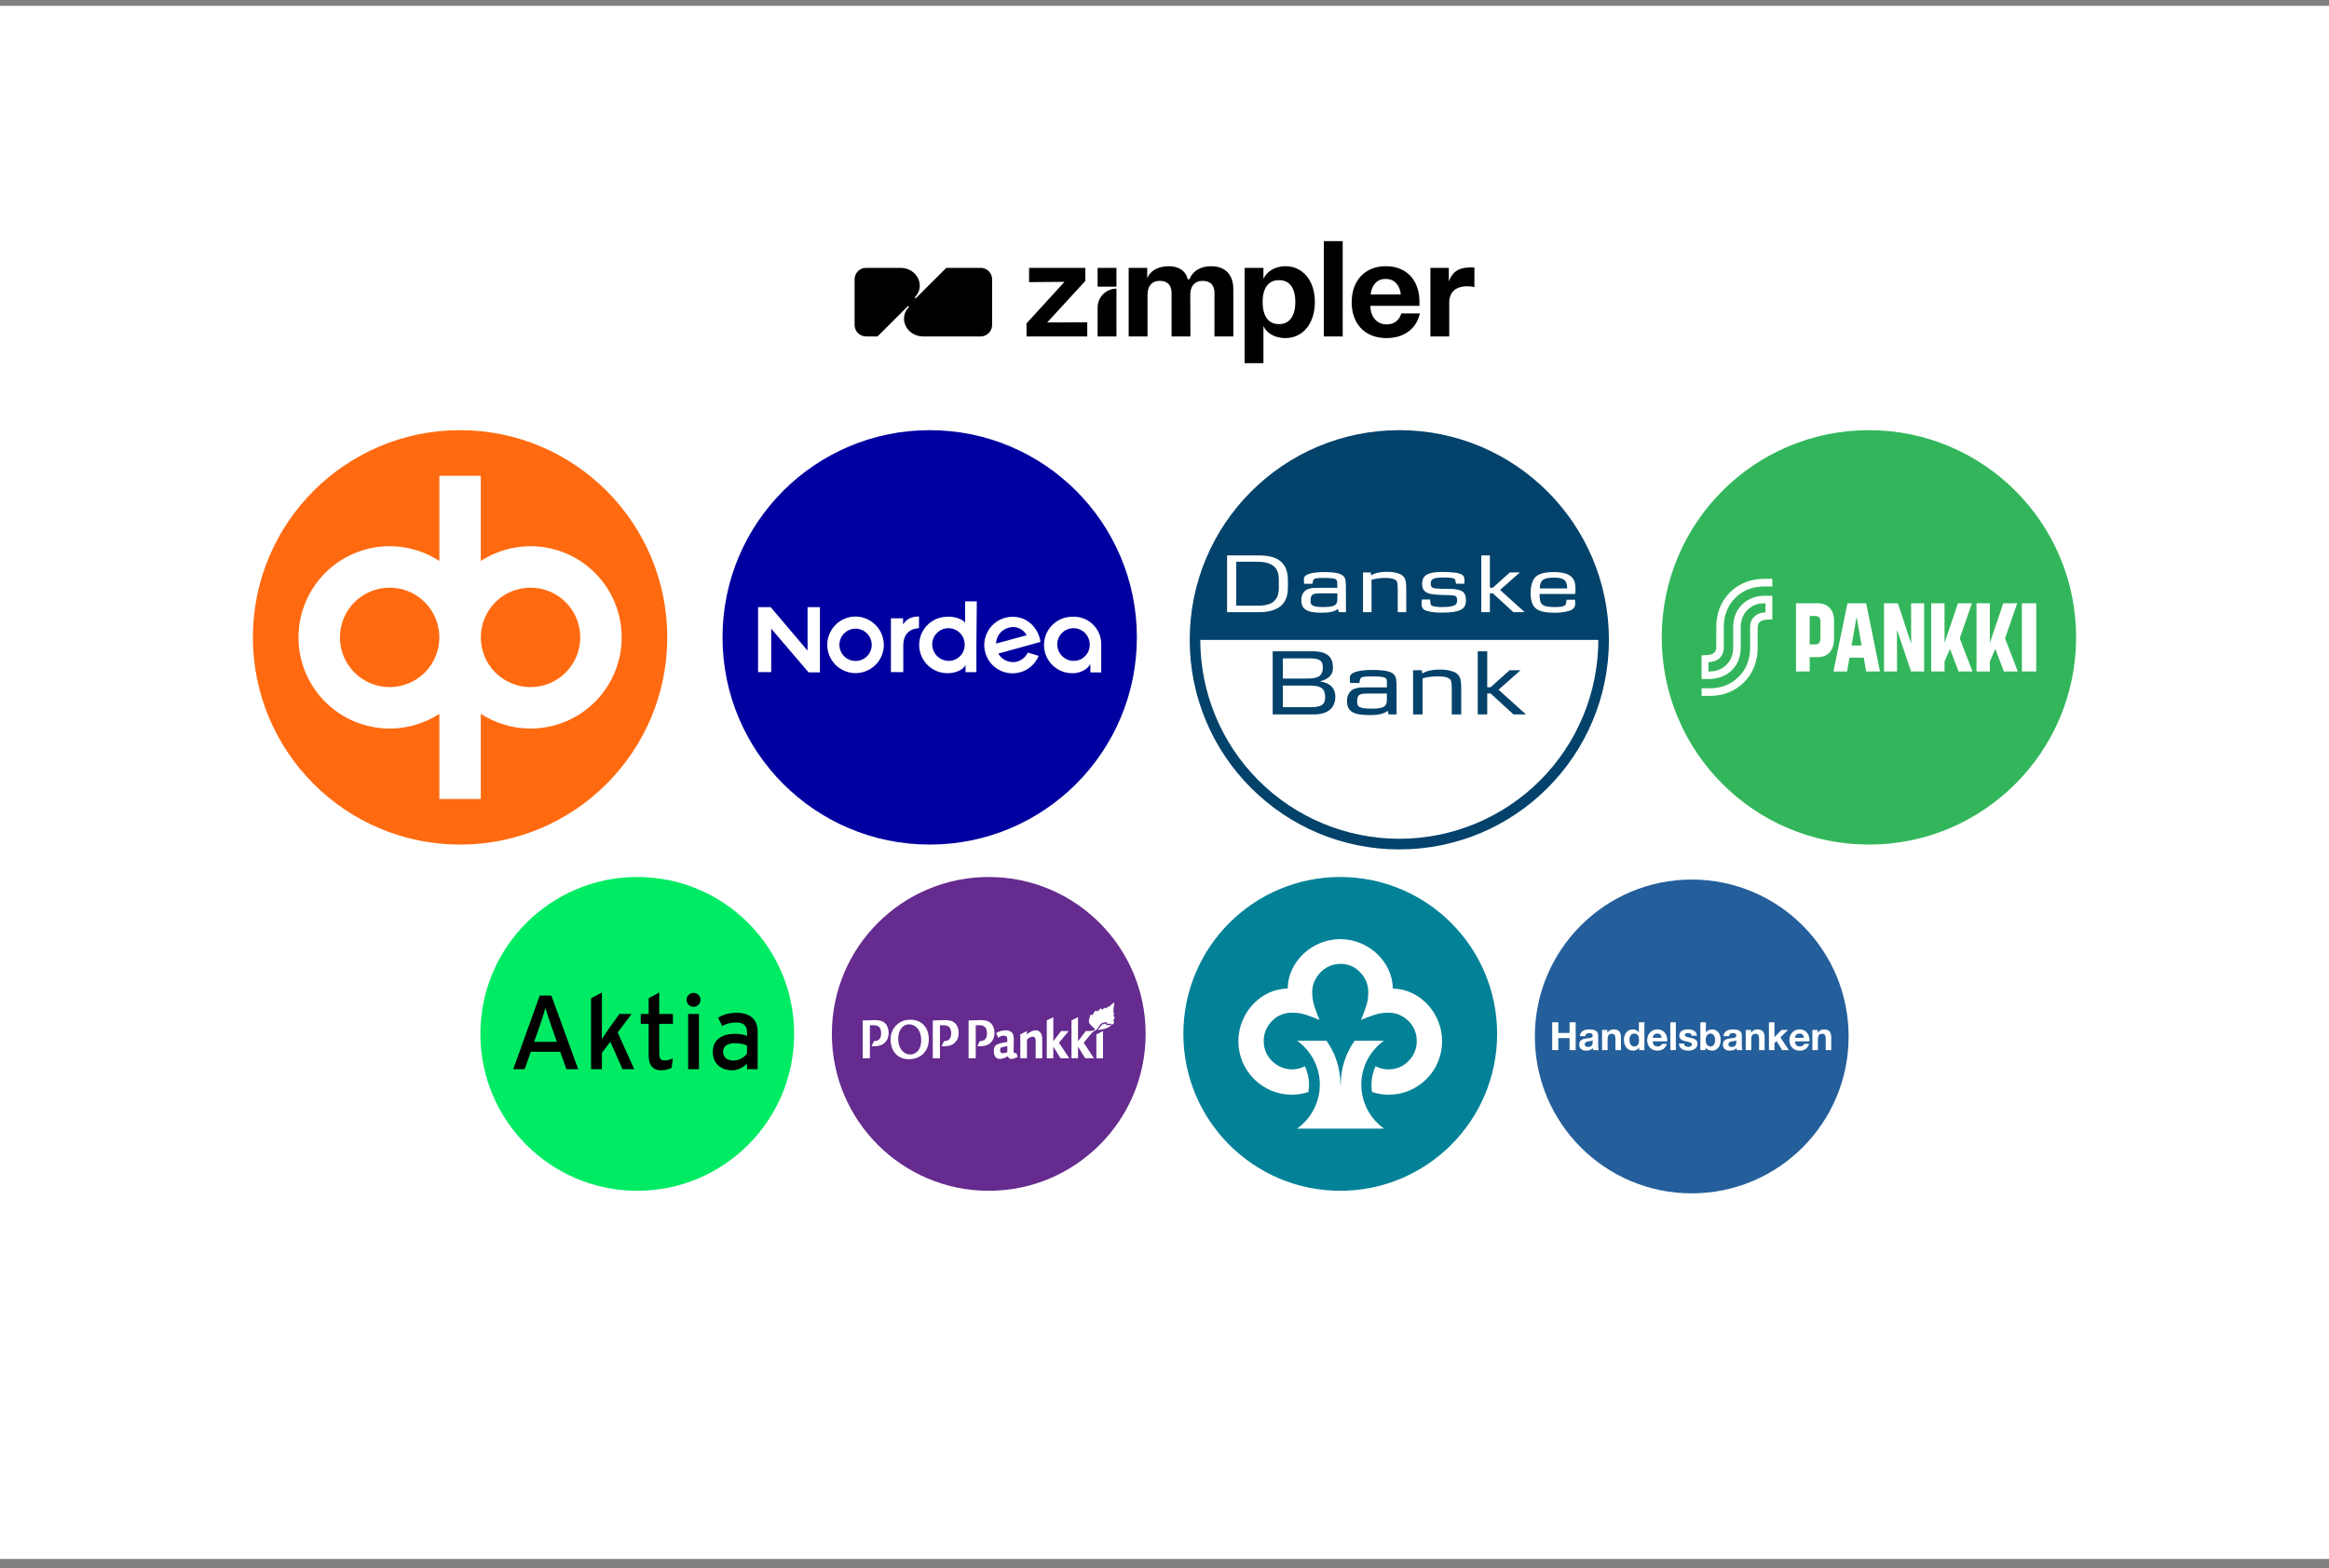 <svg width="150" height="101" viewBox="0 0 150 101" fill="none" xmlns="http://www.w3.org/2000/svg">
<rect x="0" y="0" width="150" height="101" fill="#808080" stroke="none"/>
<g clip-path="url(#clip0_16_8149)">
<rect width="150" height="100" transform="translate(0 0.389)" fill="white"/>
<rect y="0.389" width="151.959" height="100" fill="white"/>
<path d="M63.897 17.986V20.931C63.897 21.126 63.82 21.313 63.681 21.451C63.543 21.59 63.355 21.667 63.159 21.667H59.469C58.381 21.667 57.825 20.483 58.546 19.764L58.485 19.703L56.517 21.667H55.779C55.583 21.667 55.395 21.59 55.257 21.451C55.118 21.313 55.041 21.126 55.041 20.931V17.986C55.041 17.791 55.118 17.603 55.257 17.465C55.395 17.327 55.583 17.25 55.779 17.25H57.993C59.079 17.25 59.636 18.433 58.914 19.153L58.976 19.214L60.945 17.25H63.159C63.355 17.25 63.543 17.327 63.681 17.465C63.82 17.603 63.897 17.791 63.897 17.986ZM69.902 18.089V17.25H66.279V18.169L68.558 18.151L66.112 20.828V21.667H70.026V20.757L67.445 20.766L69.902 18.089ZM78.015 17.144C77.306 17.144 76.81 17.462 76.607 17.983H76.492C76.368 17.418 75.889 17.144 75.269 17.144C74.685 17.144 74.109 17.373 73.888 17.921V17.25H72.692V21.667H73.906V18.99C73.906 18.345 74.269 18.089 74.658 18.089H74.711C75.092 18.089 75.455 18.266 75.455 18.884V21.667H76.669L76.66 18.981C76.66 18.345 77.032 18.089 77.421 18.089H77.475C77.856 18.089 78.219 18.275 78.219 18.875V21.667H79.432V18.637C79.432 17.471 78.679 17.144 78.015 17.144ZM84.684 19.45C84.684 20.872 83.878 21.773 82.798 21.773C82.018 21.773 81.54 21.393 81.372 20.987V23.39H80.159V17.25H81.372V17.965C81.549 17.541 82.054 17.144 82.798 17.144C83.869 17.144 84.684 18.027 84.684 19.45ZM83.427 19.45C83.427 18.619 83.099 18.045 82.399 18.045H82.355C81.647 18.045 81.319 18.619 81.319 19.45C81.319 20.28 81.646 20.872 82.355 20.872H82.399C83.09 20.872 83.427 20.28 83.427 19.45H83.427ZM85.263 21.667H86.477V15.527H85.263V21.667ZM90.252 20.183H91.448C91.236 21.155 90.439 21.782 89.278 21.773C87.888 21.764 87.055 20.837 87.055 19.467C87.055 18.027 87.95 17.144 89.252 17.144C90.562 17.144 91.421 18.009 91.421 19.45V19.697H88.26V19.741C88.278 20.404 88.685 20.89 89.287 20.89H89.323C89.845 20.89 90.146 20.563 90.252 20.183H90.252ZM88.277 18.964H90.217C90.173 18.416 89.836 17.965 89.269 17.965H89.216C88.641 17.965 88.322 18.434 88.278 18.964H88.277ZM94.738 17.223C94.047 17.223 93.578 17.409 93.312 18.133V17.25H92.125V21.667H93.339V19.467C93.339 18.725 93.879 18.434 94.481 18.434C94.667 18.434 94.791 18.451 94.96 18.487V17.232C94.924 17.232 94.827 17.223 94.738 17.223ZM70.692 19.8V21.667H71.905V18.59C71.584 18.59 71.275 18.718 71.048 18.945C70.82 19.172 70.692 19.479 70.692 19.8V19.8ZM70.692 18.459H71.905V17.25H70.692V18.459Z" fill="black"/>
<circle cx="29.632" cy="41.047" r="13.344" fill="white"/>
<path fill-rule="evenodd" clip-rule="evenodd" d="M42.975 41.047C42.975 48.416 37.001 54.391 29.632 54.391C22.262 54.391 16.288 48.416 16.288 41.047C16.288 33.678 22.262 27.703 29.632 27.703C37.001 27.703 42.975 33.678 42.975 41.047ZM28.297 30.639V36.127C27.996 35.93 27.676 35.761 27.342 35.623C26.63 35.328 25.866 35.176 25.095 35.176C24.324 35.176 23.561 35.328 22.848 35.623C22.136 35.918 21.489 36.351 20.944 36.896C20.398 37.441 19.966 38.088 19.671 38.801C19.376 39.513 19.224 40.276 19.224 41.047C19.224 41.818 19.376 42.582 19.671 43.294C19.966 44.007 20.398 44.654 20.944 45.199C21.489 45.744 22.136 46.177 22.848 46.472C23.561 46.767 24.324 46.919 25.095 46.919C25.866 46.919 26.63 46.767 27.342 46.472C27.676 46.333 27.996 46.165 28.297 45.968V51.455H30.966V45.968C31.912 46.584 33.023 46.919 34.169 46.919C35.726 46.919 37.219 46.3 38.32 45.199C39.421 44.098 40.04 42.605 40.04 41.047C40.04 39.49 39.421 37.997 38.32 36.896C37.219 35.795 35.726 35.176 34.169 35.176C33.023 35.176 31.912 35.511 30.966 36.127V30.639H28.297ZM34.169 37.845C33.319 37.845 32.505 38.182 31.904 38.783C31.304 39.383 30.966 40.198 30.966 41.047C30.966 41.897 31.304 42.711 31.904 43.312C32.505 43.912 33.319 44.25 34.169 44.25C35.018 44.25 35.833 43.912 36.433 43.312C37.034 42.711 37.371 41.897 37.371 41.047C37.371 40.198 37.034 39.383 36.433 38.783C35.833 38.182 35.018 37.845 34.169 37.845ZM28.054 39.822C28.215 40.21 28.297 40.627 28.297 41.047C28.297 41.468 28.215 41.884 28.054 42.273C27.893 42.661 27.657 43.014 27.36 43.312C27.062 43.609 26.709 43.845 26.321 44.006C25.932 44.167 25.516 44.25 25.095 44.25C24.674 44.25 24.258 44.167 23.869 44.006C23.481 43.845 23.128 43.609 22.831 43.312C22.533 43.014 22.297 42.661 22.136 42.273C21.975 41.884 21.893 41.468 21.893 41.047C21.893 40.627 21.975 40.21 22.136 39.822C22.297 39.433 22.533 39.08 22.831 38.783C23.128 38.486 23.481 38.25 23.869 38.089C24.258 37.928 24.674 37.845 25.095 37.845C25.516 37.845 25.932 37.928 26.321 38.089C26.709 38.25 27.062 38.486 27.36 38.783C27.657 39.08 27.893 39.433 28.054 39.822Z" fill="#FF6A10"/>
<path d="M59.877 54.391C67.247 54.391 73.221 48.416 73.221 41.047C73.221 33.678 67.247 27.703 59.877 27.703C52.508 27.703 46.534 33.678 46.534 41.047C46.534 48.416 52.508 54.391 59.877 54.391Z" fill="#0000A0"/>
<path d="M68.995 39.721C68.513 39.738 68.057 39.945 67.728 40.298C67.399 40.65 67.224 41.119 67.241 41.601C67.257 42.083 67.465 42.538 67.817 42.867C68.169 43.196 68.638 43.372 69.12 43.355C69.496 43.355 69.997 43.16 70.226 42.77V43.306H70.925V41.576C70.938 41.322 70.897 41.069 70.803 40.833C70.71 40.597 70.566 40.384 70.383 40.208C70.2 40.032 69.981 39.898 69.742 39.814C69.502 39.73 69.248 39.698 68.995 39.721V39.721ZM70.182 41.576C70.176 41.719 70.14 41.86 70.077 41.989C70.013 42.117 69.923 42.231 69.813 42.323C69.702 42.415 69.574 42.483 69.436 42.522C69.298 42.562 69.153 42.572 69.011 42.552C68.781 42.52 68.567 42.413 68.403 42.249C68.239 42.084 68.132 41.871 68.1 41.641C68.081 41.501 68.091 41.358 68.129 41.222C68.167 41.085 68.232 40.958 68.321 40.848C68.409 40.737 68.519 40.646 68.644 40.579C68.769 40.513 68.906 40.472 69.047 40.46C69.188 40.448 69.33 40.464 69.465 40.509C69.599 40.553 69.723 40.624 69.829 40.718C69.936 40.812 70.022 40.926 70.082 41.054C70.143 41.181 70.177 41.32 70.182 41.462V41.576Z" fill="white"/>
<path d="M65.156 39.721C64.828 39.732 64.51 39.83 64.233 40.006C63.957 40.182 63.733 40.429 63.586 40.722C63.438 41.014 63.372 41.341 63.395 41.668C63.417 41.995 63.528 42.309 63.714 42.579C63.9 42.848 64.156 43.062 64.454 43.199C64.752 43.335 65.081 43.389 65.406 43.354C65.732 43.319 66.043 43.197 66.305 43C66.567 42.804 66.771 42.54 66.896 42.237L66.197 42.026C66.122 42.18 66.013 42.314 65.877 42.419C65.741 42.523 65.583 42.595 65.415 42.628C65.196 42.663 64.971 42.63 64.771 42.534C64.57 42.438 64.404 42.284 64.294 42.091L67.01 41.339C66.929 40.632 66.311 39.689 65.156 39.721ZM64.153 41.446C64.157 41.227 64.227 41.014 64.355 40.837C64.483 40.66 64.662 40.526 64.869 40.453C65.097 40.36 65.352 40.355 65.583 40.44C65.815 40.524 66.007 40.691 66.122 40.909L64.153 41.446Z" fill="white"/>
<path d="M59.188 40.453V39.701C58.505 39.701 58.277 40.044 58.163 40.221V39.819H57.38V43.283H58.177V41.576C58.177 40.795 58.632 40.483 59.188 40.453Z" fill="white"/>
<path d="M52.011 41.902L49.637 39.102H48.823V43.283H49.67V40.486L52.077 43.3H52.808V39.102H52.011V41.902Z" fill="white"/>
<path d="M62.911 38.729H62.159V40.095C61.98 39.868 61.427 39.673 60.955 39.719C60.473 39.736 60.017 39.943 59.688 40.295C59.359 40.648 59.184 41.117 59.201 41.598C59.217 42.08 59.425 42.536 59.777 42.865C60.13 43.194 60.598 43.369 61.08 43.352C61.471 43.352 62.007 43.173 62.186 42.832V43.287H62.886V41.494L62.911 38.729ZM62.13 41.576C62.124 41.719 62.088 41.86 62.024 41.989C61.961 42.117 61.871 42.231 61.76 42.323C61.65 42.415 61.522 42.483 61.384 42.522C61.245 42.562 61.101 42.572 60.959 42.552C60.728 42.519 60.515 42.413 60.351 42.248C60.187 42.084 60.08 41.871 60.048 41.641C60.029 41.501 60.039 41.358 60.077 41.222C60.115 41.085 60.18 40.958 60.269 40.848C60.357 40.737 60.467 40.646 60.592 40.579C60.717 40.513 60.854 40.472 60.995 40.46C61.136 40.448 61.278 40.464 61.412 40.509C61.547 40.553 61.671 40.624 61.777 40.718C61.883 40.812 61.969 40.926 62.03 41.054C62.09 41.181 62.124 41.32 62.13 41.462V41.576Z" fill="white"/>
<path d="M55.102 39.705C54.742 39.705 54.39 39.812 54.09 40.012C53.791 40.212 53.557 40.497 53.419 40.83C53.281 41.163 53.245 41.529 53.316 41.882C53.386 42.236 53.559 42.56 53.814 42.815C54.069 43.07 54.394 43.243 54.747 43.314C55.1 43.384 55.467 43.348 55.8 43.21C56.132 43.072 56.417 42.839 56.617 42.539C56.817 42.239 56.924 41.887 56.924 41.527C56.919 41.045 56.726 40.584 56.386 40.244C56.045 39.903 55.584 39.71 55.102 39.705V39.705ZM55.102 42.568C54.897 42.568 54.695 42.507 54.524 42.393C54.353 42.278 54.219 42.116 54.141 41.925C54.062 41.735 54.041 41.526 54.081 41.324C54.121 41.122 54.221 40.936 54.366 40.791C54.512 40.645 54.697 40.546 54.899 40.506C55.101 40.465 55.311 40.486 55.501 40.565C55.691 40.644 55.854 40.777 55.968 40.948C56.083 41.12 56.144 41.321 56.144 41.527C56.144 41.664 56.117 41.799 56.065 41.926C56.013 42.052 55.936 42.167 55.839 42.264C55.743 42.361 55.628 42.437 55.501 42.489C55.375 42.542 55.239 42.568 55.102 42.568V42.568Z" fill="white"/>
<circle cx="120.368" cy="41.047" r="13.344" fill="#33B65B"/>
<path d="M117.163 41.398C117.218 41.332 117.245 41.235 117.245 41.11V40.049C117.245 39.798 117.142 39.673 116.937 39.673H116.555V41.499H116.931C117.031 41.499 117.109 41.465 117.163 41.398ZM117.063 38.851C117.402 38.851 117.663 38.952 117.847 39.155C118.031 39.358 118.123 39.633 118.123 39.98V41.135C118.123 41.495 118.032 41.782 117.85 41.998C117.668 42.213 117.404 42.321 117.057 42.321H116.555V43.243H115.67V38.851H117.063Z" fill="white"/>
<path d="M119.582 39.754H119.57L119.25 41.568H119.896L119.582 39.754ZM120.191 38.851L121.082 43.243H120.191L120.034 42.352H119.118L118.961 43.243H118.082L118.986 38.851H120.191Z" fill="white"/>
<path d="M122.237 38.851L123.084 41.436H123.09L123.084 38.851H123.925V43.243H123.084L122.18 40.57H122.174L122.18 43.243H121.339V38.851H122.237Z" fill="white"/>
<path d="M125.239 38.851V41.405L125.301 41.217L126.105 38.851H127.002L126.218 41.11L127.04 43.243H126.142L125.59 41.788L125.239 42.603V43.243H124.379V38.851H125.239Z" fill="white"/>
<path d="M128.157 38.851V41.405L128.22 41.217L129.023 38.851H129.92L129.136 41.11L129.958 43.243H129.06L128.508 41.788L128.157 42.603V43.243H127.297V38.851H128.157Z" fill="white"/>
<path d="M131.144 43.243H130.221V38.851H131.144V43.243Z" fill="white"/>
<path d="M111.762 38.501C112.272 37.991 112.931 37.768 113.63 37.768H114.147V37.277H113.627C112.797 37.277 112.017 37.551 111.415 38.154C110.808 38.76 110.538 39.535 110.538 40.381L110.538 41.65C110.538 41.696 110.534 41.755 110.527 41.795C110.509 41.89 110.47 41.967 110.407 42.031C110.35 42.087 110.28 42.12 110.228 42.139C110.183 42.155 110.125 42.167 110.063 42.177C109.926 42.197 109.592 42.205 109.592 42.205V43.728H110.044C110.619 43.728 111.147 43.553 111.543 43.158C111.938 42.764 112.112 42.258 112.112 41.714L112.112 40.381C112.112 39.97 112.242 39.584 112.544 39.284C112.847 38.981 113.232 38.851 113.636 38.851H113.706L113.706 39.436C113.568 39.445 113.472 39.458 113.346 39.498C113.214 39.54 113.088 39.609 112.978 39.719C112.793 39.902 112.717 40.137 112.717 40.381L112.717 41.714C112.717 42.426 112.489 43.081 111.977 43.593C111.467 44.103 110.808 44.326 110.109 44.326H109.592V44.817H110.112C110.942 44.817 111.722 44.543 112.324 43.941C112.93 43.335 113.201 42.56 113.201 41.714L113.201 40.444C113.201 40.398 113.205 40.339 113.212 40.299C113.23 40.204 113.269 40.127 113.332 40.064C113.389 40.007 113.459 39.974 113.511 39.955C113.556 39.939 113.614 39.927 113.676 39.917C113.813 39.897 114.147 39.889 114.147 39.889V38.366H113.695C113.12 38.366 112.591 38.541 112.196 38.936C111.801 39.331 111.627 39.836 111.627 40.381L111.627 41.714C111.627 42.124 111.497 42.51 111.195 42.81C110.892 43.113 110.507 43.243 110.103 43.243H110.033L110.033 42.646C110.171 42.637 110.276 42.619 110.393 42.584C110.526 42.544 110.651 42.485 110.761 42.376C110.946 42.192 111.022 41.957 111.022 41.714L111.022 40.381C111.022 39.669 111.25 39.013 111.762 38.501Z" fill="white"/>
<circle cx="86.319" cy="66.583" r="10.104" fill="#038197"/>
<path fill-rule="evenodd" clip-rule="evenodd" d="M86.329 69.848C86.329 68.797 86.003 67.818 85.431 67.022H83.543C84.421 67.655 85.003 68.685 85.003 69.848C85.003 71.022 84.421 72.063 83.533 72.685H89.145C88.258 72.063 87.676 71.022 87.676 69.848C87.676 68.685 88.248 67.655 89.135 67.022H87.248C86.676 67.818 86.35 68.797 86.35 69.848H86.329Z" fill="white"/>
<path fill-rule="evenodd" clip-rule="evenodd" d="M86.339 62.073C85.86 62.073 85.4 62.257 85.054 62.614C84.707 62.961 84.513 63.41 84.513 63.9C84.513 64.369 84.605 64.655 84.697 64.94C84.799 65.226 84.89 65.461 84.982 65.685C84.758 65.593 84.533 65.491 84.248 65.4C83.962 65.297 83.676 65.216 83.207 65.216C82.717 65.216 82.258 65.4 81.921 65.757C81.574 66.104 81.39 66.553 81.39 67.042C81.39 67.532 81.574 67.991 81.921 68.328C82.268 68.665 82.717 68.869 83.207 68.869C83.482 68.869 83.768 68.818 84.043 68.665C84.217 69.042 84.309 69.44 84.309 69.869C84.309 70.032 84.288 70.185 84.268 70.328C83.911 70.44 83.554 70.501 83.207 70.501C82.288 70.501 81.421 70.144 80.768 69.491C80.115 68.838 79.758 67.971 79.758 67.052C79.758 65.257 81.176 63.685 82.931 63.665C82.962 61.9 84.533 60.481 86.319 60.481C88.105 60.481 89.676 61.9 89.707 63.665C91.472 63.696 92.88 65.267 92.88 67.052C92.88 67.971 92.523 68.848 91.87 69.491C91.217 70.144 90.349 70.501 89.431 70.501C89.084 70.501 88.727 70.44 88.37 70.328C88.339 70.175 88.329 70.032 88.329 69.869C88.329 69.44 88.421 69.052 88.594 68.665C88.87 68.818 89.156 68.869 89.431 68.869C89.921 68.869 90.38 68.685 90.717 68.328C91.064 67.981 91.247 67.532 91.247 67.042C91.247 66.553 91.064 66.093 90.717 65.757C90.37 65.41 89.921 65.216 89.431 65.216C88.962 65.216 88.676 65.308 88.39 65.4C88.105 65.502 87.87 65.593 87.656 65.685C87.747 65.461 87.85 65.226 87.941 64.94C88.043 64.655 88.125 64.369 88.125 63.9C88.125 63.41 87.941 62.951 87.594 62.614C87.288 62.267 86.829 62.073 86.339 62.073Z" fill="white"/>
<circle cx="41.043" cy="66.583" r="10.104" fill="#00EB64"/>
<path fill-rule="evenodd" clip-rule="evenodd" d="M37.237 68.855L35.512 64.116H34.761L33.056 68.855H33.793L34.186 67.731H36.08L36.479 68.855H37.237V68.855ZM35.863 67.095H34.402L34.781 66.011C34.903 65.659 35.072 65.118 35.126 64.915C35.18 65.118 35.37 65.666 35.484 66.004L35.863 67.095" fill="black"/>
<path d="M40.849 68.855L39.781 66.492L40.68 65.3H39.889L39.151 66.336C39.036 66.505 38.854 66.776 38.759 66.918C38.759 66.743 38.766 66.377 38.766 66.16V63.919L38.069 64.285V68.855H38.766V67.805L39.307 67.088L40.092 68.855H40.849" fill="black"/>
<path d="M43.339 68.151C43.21 68.225 43.007 68.293 42.824 68.293C42.567 68.293 42.459 68.198 42.459 67.866V65.937H43.339V65.3H42.459V63.919L41.776 64.285V65.3H41.268V65.937H41.776V67.988C41.776 68.625 42.08 68.929 42.574 68.929C42.851 68.929 43.088 68.862 43.257 68.767L43.339 68.151" fill="black"/>
<path fill-rule="evenodd" clip-rule="evenodd" d="M45.117 64.393C45.117 64.143 44.914 63.94 44.671 63.94C44.42 63.94 44.217 64.143 44.217 64.393C44.217 64.637 44.42 64.84 44.671 64.84C44.914 64.84 45.117 64.637 45.117 64.393ZM45.016 68.855V65.3H44.319V68.855H45.016Z" fill="black"/>
<path fill-rule="evenodd" clip-rule="evenodd" d="M48.796 68.855V66.418C48.796 65.612 48.255 65.226 47.464 65.226C46.963 65.226 46.584 65.334 46.246 65.544L46.517 66.072C46.794 65.916 47.078 65.849 47.443 65.849C47.876 65.849 48.113 66.065 48.113 66.451V66.715C47.917 66.627 47.653 66.58 47.322 66.58C46.517 66.58 45.908 66.939 45.908 67.731C45.908 68.604 46.564 68.929 47.139 68.929C47.524 68.929 47.87 68.746 48.113 68.503V68.855H48.796V68.855ZM48.113 67.846C47.951 68.07 47.626 68.3 47.254 68.3C46.794 68.3 46.571 68.063 46.571 67.711C46.571 67.386 46.855 67.183 47.301 67.183C47.68 67.183 47.924 67.243 48.113 67.338V67.846" fill="black"/>
<circle cx="63.681" cy="66.583" r="10.104" fill="#652B8E"/>
<path d="M71.556 66.025C71.556 66.025 71.495 66.039 71.487 66.031C71.489 66.03 71.491 66.028 71.492 66.027C71.491 66.026 71.489 66.024 71.488 66.023C71.484 66.018 71.481 66.014 71.478 66.009C71.454 66.02 71.433 66.025 71.412 66.025C71.394 66.025 71.376 66.018 71.362 66.006C71.351 66.011 71.337 66.016 71.32 66.016C71.305 66.016 71.29 66.012 71.278 66.004C71.259 65.999 71.243 65.988 71.232 65.972C71.227 65.965 71.218 65.949 71.213 65.927C71.202 65.933 71.189 65.936 71.176 65.936C71.164 65.936 71.152 65.934 71.141 65.928C71.136 65.925 71.131 65.922 71.126 65.919C71.126 65.92 71.126 65.92 71.126 65.921C71.123 65.925 71.121 65.929 71.118 65.933C71.104 65.952 71.081 65.963 71.058 65.963C71.054 65.963 71.05 65.962 71.046 65.962C71.037 65.96 71.023 65.957 71.009 65.951C71.007 65.952 71.006 65.953 71.005 65.953C71.004 65.957 71.002 65.96 71 65.964C70.99 66.007 70.967 66.025 70.947 66.032C70.939 66.035 70.931 66.037 70.923 66.038C70.921 66.049 70.917 66.062 70.907 66.074C70.9 66.082 70.892 66.089 70.882 66.094C70.877 66.118 70.863 66.141 70.842 66.159C70.836 66.165 70.829 66.169 70.821 66.173C70.812 66.196 70.798 66.225 70.776 66.256C70.757 66.281 70.732 66.309 70.699 66.336C71.14 66.303 71.451 66.153 71.584 66.036C71.597 66.024 71.578 66.038 71.556 66.025Z" fill="white"/>
<path d="M71.778 65.62C71.746 65.62 71.744 65.594 71.744 65.594C71.744 65.594 71.816 65.516 71.794 65.518C71.785 65.519 71.782 65.517 71.782 65.517C71.782 65.517 71.79 65.448 71.764 65.459C71.738 65.469 71.729 65.467 71.729 65.467C71.729 65.467 71.716 65.442 71.723 65.437C71.731 65.431 71.687 65.432 71.687 65.432C71.687 65.432 71.78 65.332 71.738 65.342C71.715 65.348 71.713 65.331 71.713 65.331C71.713 65.331 71.731 65.322 71.743 65.31C71.759 65.295 71.77 65.277 71.759 65.278C71.743 65.28 71.737 65.272 71.737 65.272C71.737 65.272 71.777 65.186 71.754 65.193C71.701 65.214 71.693 65.194 71.693 65.194C71.693 65.194 71.711 65.127 71.707 65.122C71.702 65.117 71.679 65.117 71.694 65.106C71.71 65.095 71.728 65.063 71.725 65.059C71.723 65.056 71.707 65.068 71.719 65.046C71.73 65.025 71.737 64.986 71.733 64.986C71.708 64.989 71.695 64.967 71.695 64.967C71.695 64.967 71.751 64.912 71.748 64.879C71.748 64.875 71.683 64.873 71.695 64.865C71.738 64.841 71.764 64.798 71.764 64.789C71.764 64.781 71.729 64.786 71.736 64.778C71.766 64.763 71.755 64.72 71.764 64.702C71.76 64.695 71.736 64.695 71.736 64.695C71.736 64.695 71.728 64.672 71.743 64.658C71.764 64.64 71.775 64.613 71.768 64.613C71.736 64.613 71.769 64.588 71.771 64.585C71.773 64.581 71.795 64.558 71.782 64.559C71.751 64.558 71.7 64.589 71.7 64.589C71.7 64.589 71.691 64.574 71.687 64.579C71.687 64.588 71.681 64.611 71.67 64.629C71.657 64.651 71.638 64.668 71.638 64.668C71.638 64.668 71.618 64.641 71.616 64.647C71.615 64.652 71.61 64.668 71.6 64.683C71.589 64.699 71.574 64.713 71.574 64.713C71.574 64.713 71.566 64.701 71.564 64.708C71.566 64.72 71.555 64.739 71.555 64.739C71.555 64.739 71.531 64.707 71.529 64.711C71.524 64.714 71.532 64.71 71.506 64.761C71.495 64.783 71.473 64.796 71.473 64.796C71.473 64.796 71.462 64.778 71.458 64.786C71.457 64.819 71.421 64.843 71.421 64.843C71.421 64.843 71.389 64.82 71.392 64.809C71.372 64.81 71.36 64.844 71.338 64.866C71.316 64.889 71.294 64.903 71.294 64.903C71.292 64.9 71.288 64.885 71.277 64.885C71.271 64.919 71.236 64.956 71.236 64.956C71.236 64.956 71.221 64.921 71.214 64.926C71.207 64.932 71.192 64.934 71.192 64.934C71.192 64.934 71.19 64.909 71.183 64.904C71.173 64.897 71.17 64.878 71.165 64.885C71.16 64.891 71.149 64.903 71.137 64.912C71.125 64.921 71.108 64.927 71.108 64.927C71.108 64.927 71.091 64.895 71.09 64.907C71.089 64.912 71.085 64.939 71.077 64.956C71.068 64.977 71.055 64.989 71.055 64.989C71.055 64.989 71.031 64.969 71.032 64.975C71.032 64.978 71.017 64.995 71.015 65.011C71.011 65.032 70.991 65.041 70.991 65.041C70.991 65.041 70.989 65.032 70.985 65.023C70.981 65.015 70.974 65.007 70.973 65.007C70.971 65.01 70.967 65.012 70.963 65.014C70.958 65.017 70.953 65.019 70.953 65.019C70.954 65.008 70.947 64.985 70.936 64.964C70.927 64.949 70.909 64.922 70.904 64.93C70.897 64.939 70.89 64.951 70.883 64.957C70.871 64.968 70.859 64.971 70.859 64.971C70.859 64.971 70.852 64.957 70.844 64.963C70.842 64.977 70.84 64.989 70.836 65C70.83 65.014 70.821 65.026 70.818 65.025C70.814 65.023 70.797 65 70.791 65.008C70.785 65.008 70.784 65.041 70.773 65.063C70.759 65.09 70.738 65.115 70.738 65.115C70.738 65.115 70.737 65.108 70.732 65.101C70.727 65.093 70.718 65.077 70.714 65.085C70.712 65.093 70.701 65.108 70.688 65.121C70.674 65.134 70.658 65.144 70.658 65.144C70.658 65.144 70.646 65.123 70.649 65.116C70.653 65.107 70.642 65.11 70.642 65.11C70.642 65.11 70.636 65.11 70.631 65.115C70.626 65.12 70.624 65.123 70.624 65.123C70.624 65.123 70.605 65.1 70.593 65.089C70.582 65.077 70.576 65.077 70.571 65.08C70.552 65.094 70.554 65.102 70.53 65.115C70.502 65.13 70.485 65.188 70.485 65.188C70.485 65.188 70.478 65.183 70.472 65.181C70.466 65.18 70.46 65.18 70.456 65.18C70.436 65.183 70.451 65.219 70.444 65.243C70.434 65.278 70.417 65.307 70.417 65.307C70.417 65.307 70.397 65.288 70.384 65.294C70.382 65.306 70.378 65.324 70.371 65.34C70.36 65.365 70.346 65.386 70.346 65.386C70.329 65.387 70.306 65.375 70.287 65.359C70.268 65.343 70.263 65.314 70.247 65.319C70.245 65.361 70.211 65.419 70.211 65.419C70.211 65.419 70.197 65.412 70.187 65.422C70.184 65.436 70.193 65.44 70.193 65.47C70.193 65.497 70.191 65.521 70.191 65.521C70.191 65.521 70.176 65.508 70.16 65.521C70.183 65.572 70.169 65.639 70.169 65.639C70.169 65.639 70.15 65.628 70.125 65.636C70.116 65.658 70.135 65.689 70.143 65.72C70.151 65.748 70.148 65.776 70.148 65.776C70.148 65.776 70.128 65.781 70.119 65.793C70.142 65.959 70.443 66.19 70.487 66.231C70.505 66.248 70.505 66.246 70.513 66.263C70.526 66.305 70.463 66.348 70.46 66.35C70.46 66.35 70.377 66.4 70.124 66.4H69.93L69.431 67.051V65.507L69.01 65.71V68.154H69.431V67.401L69.893 68.154H70.457L69.795 67.149L70.306 66.537C70.406 66.425 70.529 66.369 70.576 66.34C70.746 66.235 70.764 66.1 70.764 66.1C70.764 66.1 70.778 66.088 70.782 66.097C70.785 66.105 70.79 66.103 70.79 66.103C70.792 66.102 70.812 66.086 70.809 66.066C70.809 66.066 70.802 66.033 70.81 66.029C70.817 66.025 70.822 66.031 70.831 66.031C70.839 66.03 70.847 66.027 70.847 66.027C70.849 66.025 70.843 66.002 70.846 65.995C70.846 65.995 70.852 65.997 70.854 65.979C70.856 65.962 70.866 65.953 70.866 65.953C70.866 65.953 70.892 65.951 70.906 65.958C70.919 65.964 70.919 65.961 70.919 65.961C70.925 65.961 70.925 65.939 70.93 65.932C70.941 65.915 70.937 65.907 70.957 65.894C70.985 65.876 71.001 65.862 71.001 65.862C71.001 65.862 71.018 65.866 71.027 65.875C71.037 65.883 71.058 65.887 71.058 65.887C71.057 65.887 71.072 65.859 71.094 65.846C71.116 65.832 71.142 65.832 71.142 65.832C71.142 65.832 71.145 65.832 71.15 65.841C71.155 65.849 71.176 65.861 71.176 65.861C71.176 65.861 71.188 65.842 71.227 65.833C71.266 65.825 71.289 65.823 71.291 65.827C71.294 65.831 71.293 65.873 71.287 65.895C71.282 65.912 71.295 65.93 71.295 65.93C71.295 65.93 71.298 65.926 71.302 65.925C71.305 65.924 71.31 65.921 71.312 65.921C71.314 65.921 71.311 65.928 71.313 65.932C71.315 65.935 71.318 65.94 71.318 65.94C71.318 65.94 71.32 65.943 71.335 65.934C71.35 65.925 71.391 65.916 71.395 65.916C71.399 65.916 71.386 65.93 71.393 65.933C71.4 65.936 71.412 65.949 71.412 65.949C71.423 65.949 71.439 65.945 71.465 65.93C71.492 65.915 71.509 65.912 71.513 65.912C71.517 65.911 71.508 65.928 71.515 65.931C71.522 65.934 71.537 65.934 71.539 65.934C71.542 65.935 71.536 65.945 71.539 65.945C71.542 65.945 71.537 65.948 71.539 65.951C71.541 65.953 71.537 65.964 71.544 65.972C71.552 65.98 71.613 65.966 71.613 65.966C71.628 65.999 71.663 65.966 71.684 65.952C71.682 65.948 71.683 65.935 71.697 65.926C71.736 65.903 71.761 65.873 71.746 65.878C71.731 65.883 71.729 65.868 71.729 65.868C71.743 65.853 71.79 65.794 71.77 65.788C71.735 65.801 71.72 65.797 71.72 65.797C71.72 65.797 71.741 65.791 71.73 65.759C71.729 65.755 71.672 65.755 71.692 65.737C71.705 65.725 71.725 65.697 71.72 65.699C71.705 65.704 71.703 65.686 71.703 65.686C71.703 65.686 71.723 65.684 71.745 65.666C71.769 65.647 71.79 65.62 71.778 65.62Z" fill="white"/>
<path d="M60.846 65.696C60.59 65.696 60.265 65.717 60.076 65.717V68.154H60.537V67.372H60.537V67.039C60.537 67.039 60.537 67.039 60.537 67.039V66.029C60.59 66.029 60.68 66.025 60.763 66.025C61.098 66.025 61.26 66.174 61.26 66.553C61.26 66.999 60.978 67.046 60.8 67.051L60.642 67.377C60.68 67.379 60.719 67.38 60.766 67.38C60.895 67.38 61.23 67.38 61.46 67.185C61.609 67.056 61.745 66.844 61.745 66.524C61.745 66.278 61.669 66.066 61.549 65.933C61.35 65.709 61.068 65.696 60.846 65.696Z" fill="white"/>
<path d="M58.622 67.91C58.214 67.91 57.849 67.539 57.849 66.904C57.849 66.413 58.086 65.969 58.562 65.969C58.967 65.969 59.331 66.34 59.331 66.982C59.331 67.709 58.889 67.91 58.622 67.91ZM59.449 65.961C59.159 65.686 58.751 65.667 58.67 65.667C58.369 65.667 58.065 65.718 57.768 65.988C57.522 66.212 57.356 66.518 57.356 66.955C57.356 67.535 57.684 68.215 58.548 68.215C59.193 68.215 59.821 67.798 59.821 66.92C59.821 66.386 59.591 66.093 59.449 65.961Z" fill="white"/>
<path d="M56.334 65.696C56.079 65.696 55.754 65.717 55.564 65.717V68.154H56.026V67.394L56.025 67.395L56.025 66.973H56.026V66.029C56.079 66.029 56.169 66.025 56.252 66.025C56.587 66.025 56.749 66.174 56.749 66.553C56.749 67 56.467 67.046 56.288 67.051L56.13 67.377C56.168 67.379 56.207 67.38 56.255 67.38C56.384 67.38 56.719 67.38 56.949 67.184C57.098 67.056 57.234 66.844 57.234 66.523C57.234 66.278 57.158 66.066 57.038 65.933C56.839 65.709 56.557 65.696 56.334 65.696Z" fill="white"/>
<path d="M68.829 66.4H68.338L67.84 67.051V65.507L67.418 65.71V68.154H67.84V67.401L68.302 68.154H68.866L68.204 67.149L68.829 66.4Z" fill="white"/>
<path d="M70.612 68.154H71.04V66.4L70.612 66.617V68.154Z" fill="white"/>
<path d="M66.705 66.354C66.503 66.354 66.303 66.475 66.134 66.612L66.141 66.4L65.713 66.613V68.154H66.141V66.949C66.197 66.895 66.347 66.766 66.513 66.766C66.702 66.766 66.702 66.915 66.702 67.198V68.154H67.127V67.078C67.127 66.865 67.127 66.703 67.06 66.579C67.01 66.483 66.901 66.354 66.705 66.354Z" fill="white"/>
<path d="M63.855 65.933C63.656 65.709 63.373 65.696 63.151 65.696C62.895 65.696 62.57 65.717 62.381 65.717V68.154H62.843V67.395L62.842 67.395L62.842 66.973H62.843V66.029C62.895 66.029 62.985 66.025 63.068 66.025C63.403 66.025 63.566 66.174 63.566 66.553C63.566 67 63.283 67.046 63.105 67.051L62.947 67.377C62.985 67.379 63.024 67.38 63.071 67.38C63.201 67.38 63.536 67.38 63.765 67.185C63.914 67.056 64.051 66.844 64.051 66.524C64.051 66.278 63.974 66.066 63.855 65.933Z" fill="white"/>
<path d="M64.876 67.764C64.736 67.809 64.683 67.826 64.587 67.826C64.454 67.826 64.414 67.772 64.414 67.63C64.414 67.489 64.444 67.468 64.547 67.439C64.574 67.431 64.71 67.398 64.876 67.369V67.764ZM65.36 67.826C65.284 67.826 65.281 67.772 65.284 67.672L65.294 67.044C65.297 66.862 65.297 66.745 65.247 66.612C65.204 66.5 65.065 66.354 64.759 66.354C64.631 66.354 64.383 66.385 64.163 66.529L64.29 66.842C64.357 66.775 64.468 66.699 64.647 66.699C64.686 66.699 64.776 66.703 64.832 66.762C64.876 66.807 64.876 66.853 64.876 67.103C64.152 67.215 64.009 67.298 64.009 67.689C64.009 68.146 64.278 68.196 64.374 68.196C64.564 68.196 64.749 68.109 64.912 68.03C64.939 68.092 64.985 68.196 65.138 68.196C65.334 68.196 65.54 68.059 65.549 68.055C65.55 68.054 65.55 68.054 65.55 68.054L65.453 67.812C65.424 67.82 65.392 67.826 65.36 67.826Z" fill="white"/>
<circle cx="108.957" cy="66.748" r="10.104" fill="#245F9B"/>
<path d="M99.971 65.835H100.364V66.522H101.089V65.835H101.483V67.626H101.089V66.853H100.364V67.626H99.971V65.835Z" fill="white"/>
<path d="M101.752 66.728C101.772 66.394 102.07 66.294 102.36 66.294C102.618 66.294 102.93 66.351 102.93 66.663V67.338C102.93 67.455 102.943 67.573 102.975 67.626H102.614C102.601 67.585 102.592 67.543 102.589 67.501C102.475 67.618 102.311 67.661 102.153 67.661C101.907 67.659 101.712 67.538 101.712 67.272C101.712 66.979 101.932 66.908 102.153 66.878C102.374 66.848 102.575 66.853 102.575 66.709C102.575 66.557 102.469 66.533 102.344 66.533C102.208 66.533 102.121 66.589 102.108 66.729L101.752 66.728ZM102.575 66.991C102.514 67.044 102.389 67.046 102.279 67.067C102.169 67.088 102.068 67.127 102.068 67.257C102.068 67.387 102.171 67.423 102.286 67.423C102.565 67.423 102.575 67.202 102.575 67.125V66.992V66.991Z" fill="white"/>
<path d="M103.182 66.329H103.52V66.51H103.528C103.57 66.443 103.629 66.388 103.698 66.35C103.768 66.312 103.846 66.293 103.925 66.294C104.305 66.294 104.399 66.507 104.399 66.828V67.626H104.042V66.894C104.042 66.68 103.98 66.575 103.814 66.575C103.621 66.575 103.538 66.683 103.538 66.946V67.626H103.182V66.329Z" fill="white"/>
<path d="M105.57 67.46H105.565C105.482 67.601 105.337 67.661 105.171 67.661C104.78 67.661 104.589 67.325 104.589 66.966C104.589 66.618 104.782 66.294 105.164 66.294C105.316 66.294 105.468 66.359 105.548 66.487H105.553V65.835H105.909V67.626H105.57V67.46V67.46ZM105.259 66.562C105.026 66.562 104.945 66.763 104.945 66.976C104.945 67.179 105.038 67.394 105.259 67.394C105.495 67.394 105.565 67.189 105.565 66.976C105.565 66.763 105.49 66.562 105.259 66.562Z" fill="white"/>
<path d="M106.446 67.064C106.456 67.29 106.566 67.393 106.764 67.393C106.907 67.393 107.023 67.305 107.045 67.225H107.359C107.258 67.529 107.045 67.661 106.751 67.661C106.342 67.661 106.088 67.38 106.088 66.979C106.088 66.59 106.357 66.294 106.751 66.294C107.192 66.294 107.405 66.665 107.38 67.064L106.446 67.064ZM107.025 66.838C106.993 66.657 106.915 66.562 106.742 66.562C106.704 66.56 106.666 66.566 106.631 66.579C106.595 66.591 106.563 66.611 106.535 66.637C106.507 66.663 106.485 66.694 106.47 66.728C106.454 66.763 106.446 66.8 106.446 66.838H107.025Z" fill="white"/>
<path d="M107.577 65.835H107.933V67.626H107.577V65.835Z" fill="white"/>
<path d="M108.465 67.203C108.468 67.359 108.598 67.421 108.739 67.421C108.842 67.421 108.972 67.381 108.972 67.256C108.972 67.148 108.824 67.111 108.568 67.055C108.362 67.013 108.156 66.937 108.156 66.709C108.156 66.378 108.443 66.291 108.721 66.291C108.999 66.291 109.265 66.386 109.293 66.704H108.954C108.944 66.567 108.84 66.529 108.711 66.529C108.631 66.529 108.513 66.544 108.513 66.649C108.513 66.778 108.713 66.795 108.917 66.843C109.12 66.89 109.328 66.966 109.328 67.206C109.328 67.549 109.032 67.658 108.736 67.658C108.44 67.658 108.142 67.544 108.128 67.202L108.465 67.203Z" fill="white"/>
<path d="M109.513 65.835H109.87V66.487H109.874C109.962 66.354 110.123 66.294 110.283 66.294C110.542 66.294 110.82 66.502 110.82 66.976C110.82 67.45 110.54 67.66 110.281 67.66C110.091 67.66 109.933 67.602 109.855 67.459H109.85V67.625H109.513V65.835ZM110.16 66.562C109.949 66.562 109.855 66.76 109.855 66.981C109.855 67.201 109.948 67.393 110.16 67.393C110.371 67.393 110.464 67.195 110.464 66.979C110.464 66.763 110.369 66.562 110.16 66.562Z" fill="white"/>
<path d="M111.004 66.728C111.024 66.394 111.323 66.294 111.612 66.294C111.871 66.294 112.183 66.351 112.183 66.663V67.338C112.183 67.455 112.195 67.573 112.228 67.626H111.867C111.853 67.585 111.845 67.543 111.842 67.501C111.728 67.618 111.563 67.661 111.405 67.661C111.159 67.661 110.963 67.538 110.963 67.272C110.963 66.979 111.184 66.908 111.405 66.878C111.626 66.848 111.826 66.853 111.826 66.707C111.826 66.555 111.721 66.532 111.596 66.532C111.46 66.532 111.372 66.587 111.36 66.728H111.004ZM111.827 66.991C111.767 67.044 111.641 67.046 111.531 67.067C111.421 67.088 111.32 67.127 111.32 67.257C111.32 67.387 111.423 67.423 111.538 67.423C111.817 67.423 111.827 67.202 111.827 67.125V66.992V66.991Z" fill="white"/>
<path d="M112.434 66.329H112.773V66.51H112.78C112.822 66.443 112.881 66.388 112.95 66.35C113.02 66.312 113.097 66.293 113.176 66.294C113.557 66.294 113.65 66.507 113.65 66.828V67.626H113.294V66.894C113.294 66.68 113.231 66.575 113.066 66.575C112.873 66.575 112.79 66.683 112.79 66.946V67.626H112.434V66.329V66.329Z" fill="white"/>
<path d="M113.929 65.835H114.285V66.795L114.734 66.329H115.156L114.667 66.806L115.211 67.626H114.78L114.423 67.046L114.285 67.179V67.626H113.929V65.835Z" fill="white"/>
<path d="M115.605 67.064C115.615 67.29 115.725 67.393 115.924 67.393C116.067 67.393 116.182 67.305 116.205 67.225H116.518C116.418 67.529 116.205 67.661 115.91 67.661C115.501 67.661 115.248 67.38 115.248 66.979C115.248 66.59 115.516 66.294 115.91 66.294C116.351 66.294 116.565 66.665 116.54 67.064L115.605 67.064ZM116.184 66.838C116.152 66.657 116.074 66.562 115.901 66.562C115.863 66.56 115.825 66.566 115.79 66.579C115.754 66.591 115.722 66.611 115.694 66.637C115.667 66.663 115.644 66.694 115.629 66.728C115.614 66.763 115.606 66.8 115.605 66.838H116.184Z" fill="white"/>
<path d="M116.726 66.329H117.065V66.51H117.073C117.115 66.443 117.173 66.388 117.243 66.35C117.312 66.312 117.39 66.293 117.469 66.294C117.849 66.294 117.943 66.507 117.943 66.828V67.626H117.587V66.894C117.587 66.68 117.524 66.575 117.359 66.575C117.166 66.575 117.083 66.683 117.083 66.946V67.626H116.727V66.329H116.726Z" fill="white"/>
<circle cx="90.123" cy="41.203" r="13.5" fill="#03426A"/>
<path d="M102.941 41.198C102.941 44.598 101.591 47.858 99.187 50.263C96.783 52.666 93.522 54.017 90.123 54.017C86.723 54.017 83.462 52.666 81.058 50.263C78.654 47.858 77.304 44.598 77.304 41.198L90.123 41.198H102.941Z" fill="white"/>
<path d="M85.199 42.972C85.199 43.57 84.861 43.698 84.162 43.698H82.622V42.4H84.239C84.862 42.4 85.197 42.456 85.197 42.969L85.199 42.972ZM86.003 44.863C86.003 44.362 85.716 43.992 85.03 43.885V43.875C85.562 43.736 85.849 43.46 85.849 43.025C85.849 42.308 85.501 41.944 84.512 41.944H81.968V46.01H84.615C85.506 46.01 86.003 45.605 86.003 44.863V44.863ZM85.347 44.91C85.347 45.488 84.938 45.544 84.303 45.544H82.622V44.151H84.386C85.139 44.151 85.348 44.392 85.348 44.91" fill="#03426A"/>
<path d="M89.322 45.007C89.322 45.242 89.307 45.457 89.036 45.555C88.877 45.616 88.651 45.637 88.273 45.637C87.894 45.637 87.668 45.6 87.535 45.513C87.443 45.457 87.407 45.365 87.407 45.171C87.407 44.925 87.469 44.786 87.591 44.73C87.713 44.674 87.852 44.664 88.317 44.664H89.322V45.007ZM89.945 46.01V44.413C89.952 44.19 89.944 43.968 89.92 43.747C89.912 43.674 89.889 43.605 89.854 43.541C89.818 43.478 89.77 43.423 89.712 43.378C89.416 43.148 88.689 43.143 88.33 43.143C88.059 43.143 87.321 43.173 87.049 43.403C87.009 43.438 86.978 43.481 86.958 43.53C86.939 43.58 86.931 43.633 86.936 43.685C86.936 43.757 86.947 43.854 86.952 43.982H87.552C87.567 43.91 87.578 43.736 87.644 43.665C87.71 43.593 87.864 43.561 88.274 43.561C88.745 43.561 89.072 43.576 89.207 43.653C89.342 43.73 89.322 43.875 89.322 43.992V44.269H87.949C87.576 44.269 87.145 44.28 86.912 44.602C86.801 44.763 86.746 44.955 86.756 45.15C86.756 45.827 87.171 46.052 88.235 46.052C88.794 46.052 89.152 45.964 89.376 45.775L89.432 46.01H89.951" fill="#03426A"/>
<path d="M93.501 46.01V44.454C93.501 43.917 93.475 43.804 93.347 43.707C93.22 43.611 92.978 43.558 92.605 43.558C92.273 43.557 91.942 43.6 91.621 43.686V46.01H91.011V43.163H91.56L91.606 43.37C91.712 43.303 91.828 43.252 91.949 43.217C92.209 43.146 92.478 43.115 92.748 43.124C93.063 43.112 93.377 43.166 93.67 43.283C93.772 43.327 93.861 43.396 93.931 43.482C94 43.569 94.048 43.671 94.069 43.78C94.105 43.977 94.118 44.178 94.11 44.378V46.007H93.501" fill="#03426A"/>
<path d="M97.475 46.01L96.005 44.661H95.785V46.01H95.175V41.944H95.785V44.259H96.005L97.224 43.163H97.932L96.514 44.418L98.278 46.01H97.469" fill="#03426A"/>
<rect x="78.957" y="35.576" width="22.669" height="4.826" fill="white"/>
<path d="M100.09 37.2C99.745 37.2 99.509 37.246 99.381 37.338C99.252 37.431 99.188 37.573 99.169 37.898H100.929C100.935 37.773 100.916 37.648 100.874 37.529C100.792 37.306 100.566 37.2 100.09 37.2Z" fill="#03426A"/>
<path d="M81.003 36.178H79.621V39.005H81.049C81.956 39.005 82.362 38.632 82.362 37.877V37.296C82.362 36.711 82.099 36.178 81.003 36.178Z" fill="#03426A"/>
<path d="M84.568 38.278C84.462 38.328 84.407 38.453 84.407 38.674C84.407 38.849 84.439 38.932 84.522 38.982C84.641 39.061 84.845 39.093 85.185 39.093C85.526 39.093 85.729 39.075 85.872 39.02C86.116 38.932 86.134 38.74 86.134 38.527V38.213H85.223C84.808 38.213 84.674 38.223 84.568 38.278Z" fill="#03426A"/>
<path d="M78.659 35.189L76.972 41.198H103.233L101.626 35.189L78.659 35.189ZM82.947 37.854C82.947 38.554 82.684 39.425 81.081 39.425H79.031V35.767H80.915C81.73 35.767 82.947 35.827 82.947 37.37V37.854ZM86.688 39.425H86.221L86.172 39.211C85.973 39.382 85.646 39.46 85.145 39.46C84.187 39.46 83.814 39.257 83.814 38.649C83.802 38.474 83.851 38.3 83.952 38.157C84.164 37.866 84.551 37.857 84.885 37.857H86.129V37.61C86.129 37.504 86.129 37.365 86.019 37.301C85.909 37.236 85.599 37.218 85.179 37.218C84.806 37.218 84.686 37.246 84.613 37.311C84.553 37.376 84.539 37.532 84.529 37.597H83.99C83.986 37.482 83.977 37.394 83.977 37.33C83.972 37.282 83.979 37.235 83.996 37.191C84.014 37.146 84.042 37.107 84.078 37.076C84.322 36.869 84.986 36.842 85.229 36.842C85.552 36.842 86.206 36.846 86.473 37.054C86.525 37.093 86.568 37.143 86.6 37.2C86.632 37.257 86.652 37.32 86.66 37.385C86.682 37.584 86.69 37.784 86.683 37.984L86.688 39.425ZM90.57 39.425H90.022V38.025C90.022 37.542 89.999 37.44 89.884 37.353C89.769 37.266 89.552 37.219 89.216 37.219C88.918 37.218 88.621 37.257 88.334 37.334V39.425H87.786V36.863H88.278L88.315 37.05C88.412 36.992 88.516 36.945 88.624 36.912C88.859 36.849 89.103 36.821 89.347 36.829C89.63 36.818 89.911 36.867 90.174 36.971C90.266 37.011 90.346 37.072 90.408 37.15C90.47 37.228 90.512 37.32 90.529 37.418C90.563 37.596 90.577 37.776 90.57 37.957V39.425ZM94.089 39.268C93.837 39.397 93.421 39.454 92.883 39.454C92.573 39.462 92.263 39.431 91.961 39.361C91.704 39.301 91.575 39.182 91.561 38.961C91.554 38.842 91.559 38.724 91.575 38.606H92.104C92.123 38.735 92.123 38.776 92.127 38.804C92.146 38.923 92.137 38.991 92.279 39.034C92.489 39.082 92.704 39.102 92.919 39.094C93.27 39.094 93.514 39.057 93.675 38.983C93.79 38.933 93.846 38.84 93.846 38.666C93.846 38.462 93.804 38.38 93.592 38.348C93.527 38.337 93.461 38.33 93.394 38.329C93.357 38.329 93.237 38.329 93.044 38.32C92.951 38.32 92.846 38.311 92.722 38.307C92.174 38.279 91.593 38.255 91.593 37.615C91.593 37.035 91.948 36.833 92.924 36.833C93.17 36.833 93.416 36.846 93.661 36.873C93.831 36.887 93.996 36.93 94.15 37.002C94.279 37.076 94.32 37.189 94.32 37.394C94.321 37.46 94.318 37.526 94.311 37.592H93.777L93.754 37.477C93.725 37.339 93.716 37.311 93.671 37.279C93.592 37.219 93.357 37.192 93.026 37.192C92.695 37.192 92.505 37.206 92.353 37.261C92.201 37.316 92.146 37.404 92.146 37.587C92.142 37.636 92.15 37.684 92.168 37.729C92.187 37.773 92.216 37.813 92.252 37.845C92.396 37.932 93.151 37.923 93.409 37.928C93.616 37.922 93.823 37.95 94.021 38.011C94.301 38.104 94.413 38.291 94.413 38.664C94.412 38.965 94.315 39.153 94.089 39.268ZM97.471 39.425L96.149 38.212H95.956V39.425H95.402V35.767H95.956V37.849H96.149L97.245 36.863H97.89L96.614 37.992L98.2 39.425H97.471ZM101.451 38.254H99.157V38.324C99.157 38.623 99.212 38.817 99.304 38.908C99.428 39.033 99.668 39.095 100.106 39.095C100.543 39.095 100.714 39.058 100.797 38.975C100.88 38.892 100.88 38.703 100.898 38.625H101.442C101.451 38.75 101.451 38.874 101.451 38.91C101.451 39.062 101.373 39.242 101.055 39.343C100.729 39.432 100.392 39.471 100.055 39.459C99.608 39.459 99.258 39.39 99.056 39.279C98.728 39.104 98.581 38.754 98.581 38.197C98.57 37.907 98.626 37.62 98.747 37.357C98.926 37.001 99.359 36.841 100.065 36.841C100.617 36.841 101.018 36.946 101.225 37.163C101.412 37.343 101.47 37.578 101.47 38.002C101.465 38.098 101.456 38.13 101.451 38.254Z" fill="#03426A"/>
</g>
<defs>
<clipPath id="clip0_16_8149">
<rect width="150" height="100" fill="white" transform="translate(0 0.389)"/>
</clipPath>
</defs>
</svg>
